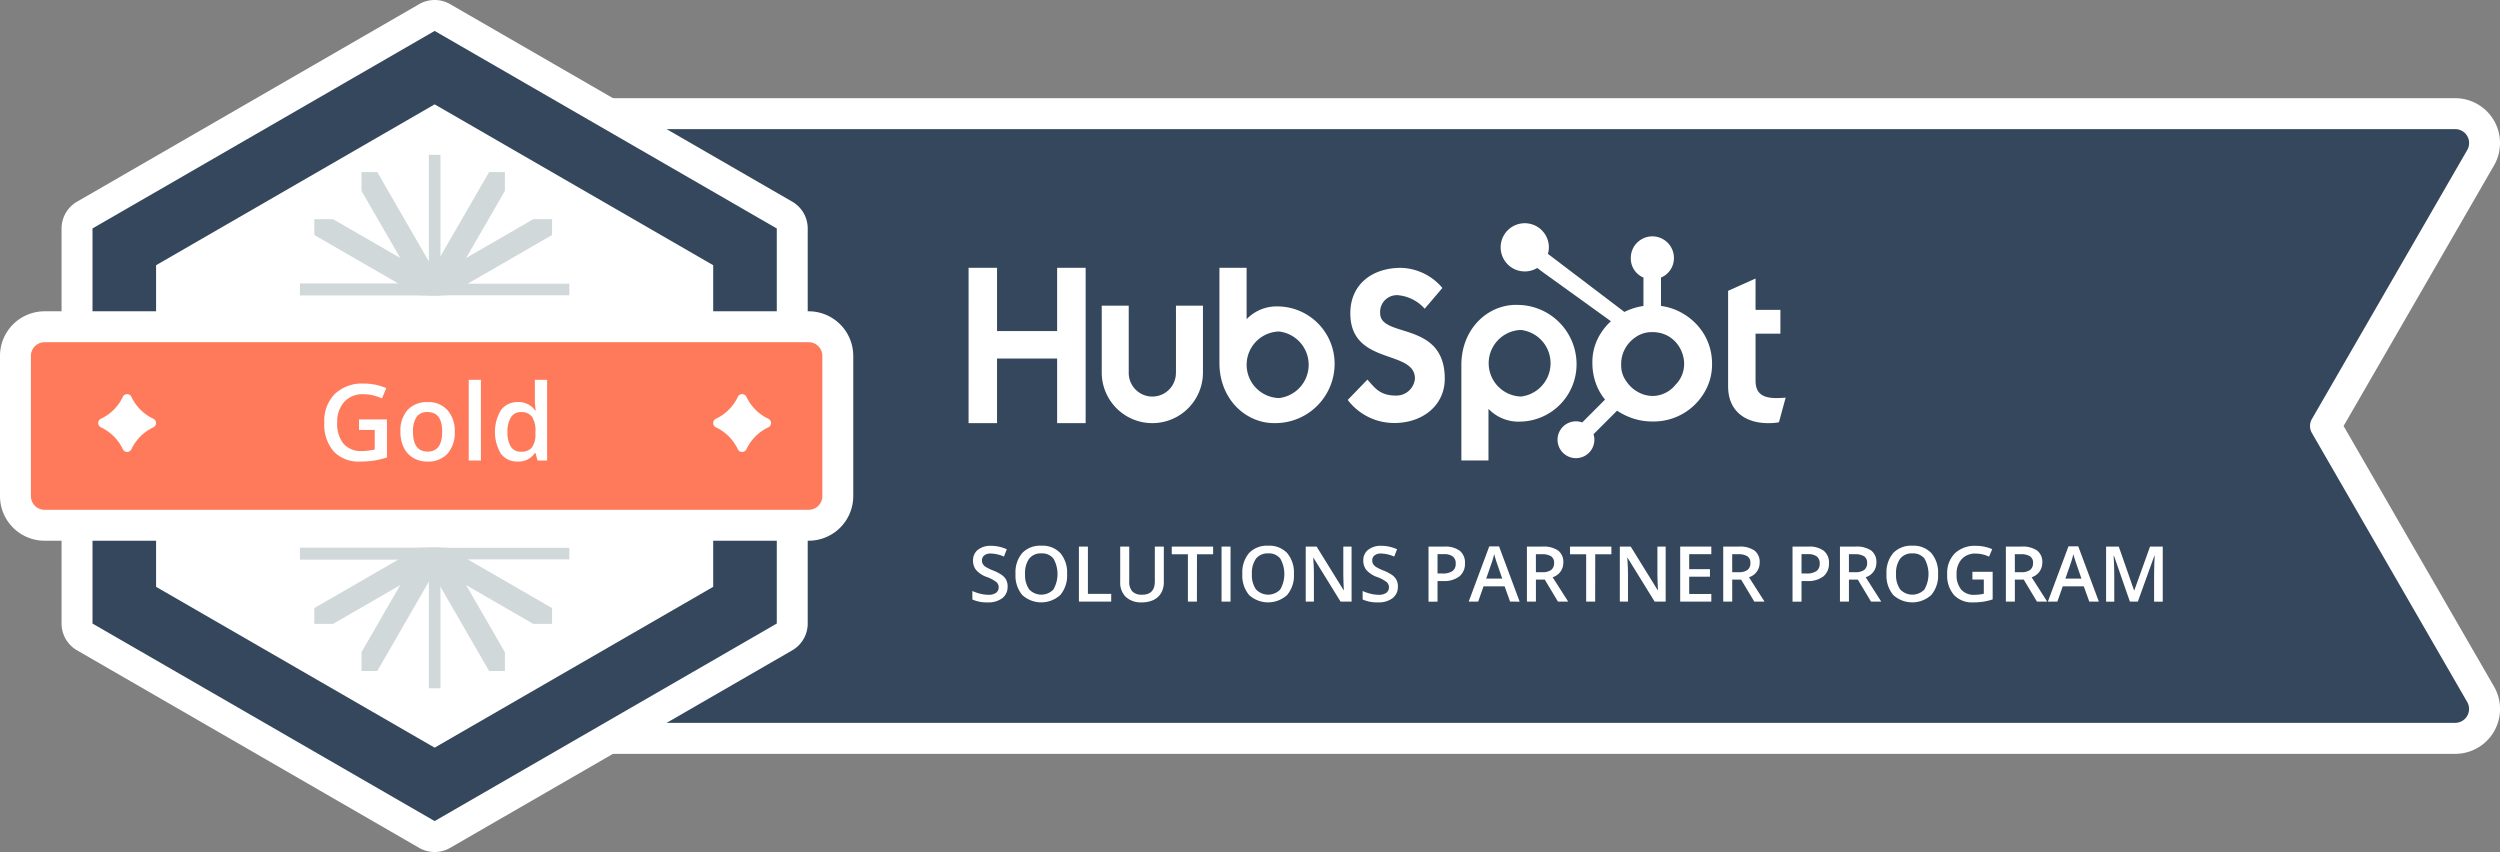 <svg xmlns="http://www.w3.org/2000/svg" xmlns:xlink="http://www.w3.org/1999/xlink" width="325" height="110.762" viewBox="0 0 325 110.762">
  <rect x="0" y="0" width="325" height="110.762" fill="#808080" stroke="none"/>
  <defs>
    <clipPath id="clip-path">
      <rect id="Rettangolo_1694" data-name="Rettangolo 1694" width="325" height="110.762" fill="none"/>
    </clipPath>
    <clipPath id="clip-path-2">
      <rect id="Rettangolo_1680" data-name="Rettangolo 1680" width="35.02" height="1.508" fill="none"/>
    </clipPath>
    <clipPath id="clip-path-3">
      <rect id="Rettangolo_1681" data-name="Rettangolo 1681" width="18.264" height="1.508" fill="none"/>
    </clipPath>
    <clipPath id="clip-path-4">
      <rect id="Rettangolo_1682" data-name="Rettangolo 1682" width="1.508" height="18.264" fill="none"/>
    </clipPath>
    <clipPath id="clip-path-5">
      <rect id="Rettangolo_1683" data-name="Rettangolo 1683" width="16.019" height="9.886" fill="none"/>
    </clipPath>
    <clipPath id="clip-path-6">
      <rect id="Rettangolo_1684" data-name="Rettangolo 1684" width="9.886" height="16.019" fill="none"/>
    </clipPath>
  </defs>
  <g id="Raggruppa_6753" data-name="Raggruppa 6753" transform="translate(0 -50)">
    <g id="Raggruppa_6738" data-name="Raggruppa 6738" transform="translate(0 50)" clip-path="url(#clip-path)">
      <path id="Tracciato_6643" data-name="Tracciato 6643" d="M112.224,110.6a3.824,3.824,0,0,1-3.819-3.82V33.213a3.824,3.824,0,0,1,3.819-3.82h260.86a3.82,3.82,0,0,1,3.308,5.729L356.257,70l20.136,34.876a3.82,3.82,0,0,1-3.308,5.729Z" transform="translate(-53.912 -14.618)" fill="#34475c"/>
      <path id="Tracciato_6644" data-name="Tracciato 6644" d="M371.1,29.415a1.809,1.809,0,0,1,1.566,2.713L352.468,67.106a1.81,1.81,0,0,0,0,1.809l20.194,34.977A1.809,1.809,0,0,1,371.1,106.6H110.236a1.809,1.809,0,0,1-1.809-1.809V31.224a1.809,1.809,0,0,1,1.809-1.809Zm0-4.021H110.236a5.837,5.837,0,0,0-5.831,5.83V104.8a5.837,5.837,0,0,0,5.831,5.83H371.1a5.83,5.83,0,0,0,5.049-8.745L356.589,68.01l19.555-33.871a5.83,5.83,0,0,0-5.049-8.745" transform="translate(-51.923 -12.629)" fill="#fff"/>
      <path id="Tracciato_6645" data-name="Tracciato 6645" d="M66.411,110.74a2.012,2.012,0,0,1-1.005-.269L20.927,84.79a2.01,2.01,0,0,1-1.005-1.741V31.69a2.01,2.01,0,0,1,1.005-1.741L65.406,4.268a2.01,2.01,0,0,1,2.011,0L111.9,29.948A2.01,2.01,0,0,1,112.9,31.69v51.36A2.01,2.01,0,0,1,111.9,84.79L67.417,110.47a2.012,2.012,0,0,1-1.005.269" transform="translate(-9.908 -1.989)" fill="#34475c"/>
      <path id="Tracciato_6646" data-name="Tracciato 6646" d="M64.422,4.021,108.9,29.7v51.36L64.422,106.74,19.943,81.061V29.7Zm0-4.021a4.017,4.017,0,0,0-2.011.539L17.933,26.219A4.02,4.02,0,0,0,15.922,29.7v51.36a4.02,4.02,0,0,0,2.011,3.483l44.478,25.68a4.024,4.024,0,0,0,4.021,0l44.478-25.68a4.02,4.02,0,0,0,2.011-3.483V29.7a4.02,4.02,0,0,0-2.011-3.483L66.433.539A4.017,4.017,0,0,0,64.422,0" transform="translate(-7.918)" fill="#fff"/>
      <path id="Tracciato_6647" data-name="Tracciato 6647" d="M112.791,89.71V47.9L76.579,26.988,40.366,47.9V89.71l36.212,20.907Z" transform="translate(-20.075 -13.422)" fill="#fff"/>
      <rect id="Rettangolo_1677" data-name="Rettangolo 1677" width="106.903" height="25.804" rx="7.517" transform="translate(2.011 42.479)" fill="#fe7a5a"/>
      <path id="Tracciato_6648" data-name="Tracciato 6648" d="M105.135,84.526a1.768,1.768,0,0,1,1.768,1.768v18.247a1.768,1.768,0,0,1-1.768,1.768H5.789a1.768,1.768,0,0,1-1.768-1.768V86.294a1.768,1.768,0,0,1,1.768-1.768Zm0-4.021H5.789A5.8,5.8,0,0,0,0,86.294v18.247a5.8,5.8,0,0,0,5.789,5.789h99.345a5.8,5.8,0,0,0,5.789-5.789V86.294a5.8,5.8,0,0,0-5.789-5.789" transform="translate(0 -40.037)" fill="#fff"/>
      <path id="Tracciato_6649" data-name="Tracciato 6649" d="M256.044,146.464a1.8,1.8,0,0,1-.69,1.5,3,3,0,0,1-1.9.543,4.538,4.538,0,0,1-1.987-.377v-1.106a5.392,5.392,0,0,0,1.04.362,4.415,4.415,0,0,0,1.025.132,1.629,1.629,0,0,0,1.025-.264.861.861,0,0,0,.33-.709.888.888,0,0,0-.3-.68,4.56,4.56,0,0,0-1.253-.661,3.314,3.314,0,0,1-1.38-.905,1.916,1.916,0,0,1-.4-1.224,1.715,1.715,0,0,1,.636-1.41,2.64,2.64,0,0,1,1.708-.514,5.018,5.018,0,0,1,2.045.45l-.372.954a4.469,4.469,0,0,0-1.7-.4,1.307,1.307,0,0,0-.862.247.811.811,0,0,0-.294.653.918.918,0,0,0,.118.477,1.2,1.2,0,0,0,.387.374,6.482,6.482,0,0,0,.969.464,5.324,5.324,0,0,1,1.155.612,1.806,1.806,0,0,1,.539.641,1.927,1.927,0,0,1,.171.841" transform="translate(-125.059 -70.197)" fill="#fff"/>
      <path id="Tracciato_6650" data-name="Tracciato 6650" d="M269.333,144.811a3.913,3.913,0,0,1-.874,2.716,3.67,3.67,0,0,1-4.962.007,3.939,3.939,0,0,1-.869-2.733,3.878,3.878,0,0,1,.874-2.721,3.218,3.218,0,0,1,2.493-.949,3.153,3.153,0,0,1,2.466.964,3.908,3.908,0,0,1,.871,2.715m-5.461,0a3.212,3.212,0,0,0,.533,2,2.17,2.17,0,0,0,3.154.007,4.06,4.06,0,0,0,.005-4.007,1.859,1.859,0,0,0-1.568-.68,1.9,1.9,0,0,0-1.588.68,3.176,3.176,0,0,0-.536,2" transform="translate(-130.611 -70.188)" fill="#fff"/>
      <path id="Tracciato_6651" data-name="Tracciato 6651" d="M279.022,148.508v-7.154h1.17v6.151h3.029v1Z" transform="translate(-138.764 -70.299)" fill="#fff"/>
      <path id="Tracciato_6652" data-name="Tracciato 6652" d="M295.372,141.354v4.629a2.748,2.748,0,0,1-.34,1.387,2.264,2.264,0,0,1-.983.915,3.42,3.42,0,0,1-1.539.321,2.881,2.881,0,0,1-2.07-.7,2.553,2.553,0,0,1-.738-1.938v-4.61h1.174v4.526a1.81,1.81,0,0,0,.411,1.307,1.694,1.694,0,0,0,1.262.421q1.654,0,1.654-1.737v-4.517Z" transform="translate(-144.075 -70.298)" fill="#fff"/>
      <path id="Tracciato_6653" data-name="Tracciato 6653" d="M306.3,148.508h-1.17v-6.151h-2.1v-1h5.378v1h-2.1Z" transform="translate(-150.702 -70.299)" fill="#fff"/>
      <rect id="Rettangolo_1678" data-name="Rettangolo 1678" width="1.17" height="7.154" transform="translate(158.8 71.056)" fill="#fff"/>
      <path id="Tracciato_6654" data-name="Tracciato 6654" d="M327.994,144.811a3.913,3.913,0,0,1-.874,2.716,3.67,3.67,0,0,1-4.962.007,3.939,3.939,0,0,1-.869-2.733,3.878,3.878,0,0,1,.874-2.721,3.218,3.218,0,0,1,2.493-.949,3.151,3.151,0,0,1,2.466.964,3.9,3.9,0,0,1,.872,2.715m-5.462,0a3.212,3.212,0,0,0,.533,2,2.17,2.17,0,0,0,3.154.007,4.06,4.06,0,0,0,.005-4.007,1.859,1.859,0,0,0-1.568-.68,1.9,1.9,0,0,0-1.588.68,3.176,3.176,0,0,0-.536,2" transform="translate(-159.784 -70.188)" fill="#fff"/>
      <path id="Tracciato_6655" data-name="Tracciato 6655" d="M343.644,148.508H342.21l-3.519-5.7h-.039l.024.318q.069.91.069,1.664v3.719h-1.062v-7.154H339.1l3.508,5.671h.03c-.007-.075-.02-.348-.039-.819s-.03-.839-.03-1.1v-3.748h1.072Z" transform="translate(-167.938 -70.298)" fill="#fff"/>
      <path id="Tracciato_6656" data-name="Tracciato 6656" d="M356.973,146.464a1.8,1.8,0,0,1-.69,1.5,3,3,0,0,1-1.9.543,4.538,4.538,0,0,1-1.987-.377v-1.106a5.379,5.379,0,0,0,1.04.362,4.418,4.418,0,0,0,1.025.132,1.63,1.63,0,0,0,1.025-.264.861.861,0,0,0,.33-.709.89.89,0,0,0-.3-.68,4.576,4.576,0,0,0-1.253-.661,3.314,3.314,0,0,1-1.38-.905,1.913,1.913,0,0,1-.4-1.224,1.715,1.715,0,0,1,.636-1.41,2.641,2.641,0,0,1,1.708-.514,5.016,5.016,0,0,1,2.045.45l-.372.954a4.472,4.472,0,0,0-1.7-.4,1.306,1.306,0,0,0-.861.247.811.811,0,0,0-.294.653.919.919,0,0,0,.118.477,1.2,1.2,0,0,0,.387.374,6.479,6.479,0,0,0,.969.464,5.342,5.342,0,0,1,1.155.612,1.8,1.8,0,0,1,.538.641,1.919,1.919,0,0,1,.171.841" transform="translate(-175.253 -70.197)" fill="#fff"/>
      <path id="Tracciato_6657" data-name="Tracciato 6657" d="M374.175,143.518a2.086,2.086,0,0,1-.734,1.717,3.235,3.235,0,0,1-2.09.6h-.743v2.677h-1.169v-7.154h2.06a3.119,3.119,0,0,1,2.009.548,1.969,1.969,0,0,1,.668,1.615m-3.568,1.331h.621a2.228,2.228,0,0,0,1.322-.313,1.14,1.14,0,0,0,.421-.979,1.11,1.11,0,0,0-.377-.92,1.861,1.861,0,0,0-1.174-.3h-.812Z" transform="translate(-183.73 -70.299)" fill="#fff"/>
      <path id="Tracciato_6658" data-name="Tracciato 6658" d="M385.207,148.48l-.714-1.987h-2.736l-.7,1.987h-1.233L382.5,141.3h1.272l2.677,7.184Zm-1.023-2.995-.67-1.948q-.074-.2-.2-.616t-.178-.617a10.947,10.947,0,0,1-.387,1.316l-.646,1.864Z" transform="translate(-188.895 -70.27)" fill="#fff"/>
      <path id="Tracciato_6659" data-name="Tracciato 6659" d="M396.053,145.65v2.858h-1.169v-7.154H396.9a3.318,3.318,0,0,1,2.05.519,1.863,1.863,0,0,1,.666,1.566,1.958,1.958,0,0,1-1.39,1.9l2.021,3.166h-1.331l-1.713-2.858Zm0-.969h.812a1.853,1.853,0,0,0,1.184-.3,1.1,1.1,0,0,0,.367-.9.97.97,0,0,0-.4-.871,2.177,2.177,0,0,0-1.194-.264h-.773Z" transform="translate(-196.384 -70.298)" fill="#fff"/>
      <path id="Tracciato_6660" data-name="Tracciato 6660" d="M409.3,148.508h-1.17v-6.151h-2.1v-1h5.378v1h-2.1Z" transform="translate(-201.928 -70.299)" fill="#fff"/>
      <path id="Tracciato_6661" data-name="Tracciato 6661" d="M424.87,148.508h-1.434l-3.519-5.7h-.039l.024.318q.069.91.069,1.664v3.719H418.91v-7.154h1.419l3.508,5.671h.03c-.007-.075-.02-.348-.039-.819s-.03-.839-.03-1.1v-3.748h1.072Z" transform="translate(-208.333 -70.298)" fill="#fff"/>
      <path id="Tracciato_6662" data-name="Tracciato 6662" d="M438.57,148.508h-4.047v-7.154h4.047v.988h-2.878v1.948h2.7v.979h-2.7v2.246h2.878Z" transform="translate(-216.098 -70.299)" fill="#fff"/>
      <path id="Tracciato_6663" data-name="Tracciato 6663" d="M446.82,145.65v2.858h-1.169v-7.154h2.021a3.318,3.318,0,0,1,2.05.519,1.863,1.863,0,0,1,.666,1.566,1.958,1.958,0,0,1-1.39,1.9l2.021,3.166h-1.331l-1.713-2.858Zm0-.969h.812a1.853,1.853,0,0,0,1.184-.3,1.1,1.1,0,0,0,.367-.9.97.97,0,0,0-.4-.871,2.177,2.177,0,0,0-1.194-.264h-.773Z" transform="translate(-221.632 -70.298)" fill="#fff"/>
      <path id="Tracciato_6664" data-name="Tracciato 6664" d="M468.309,143.518a2.086,2.086,0,0,1-.734,1.717,3.235,3.235,0,0,1-2.09.6h-.743v2.677h-1.169v-7.154h2.059a3.122,3.122,0,0,1,2.01.548,1.97,1.97,0,0,1,.668,1.615m-3.568,1.331h.621a2.228,2.228,0,0,0,1.322-.313,1.14,1.14,0,0,0,.421-.979,1.11,1.11,0,0,0-.377-.92,1.86,1.86,0,0,0-1.174-.3h-.812Z" transform="translate(-230.544 -70.299)" fill="#fff"/>
      <path id="Tracciato_6665" data-name="Tracciato 6665" d="M477.006,145.65v2.858h-1.169v-7.154h2.021a3.318,3.318,0,0,1,2.05.519,1.863,1.863,0,0,1,.666,1.566,1.958,1.958,0,0,1-1.39,1.9l2.021,3.166h-1.331l-1.713-2.858Zm0-.969h.812a1.853,1.853,0,0,0,1.184-.3,1.1,1.1,0,0,0,.367-.9.97.97,0,0,0-.4-.871,2.177,2.177,0,0,0-1.194-.264h-.773Z" transform="translate(-236.644 -70.298)" fill="#fff"/>
      <path id="Tracciato_6666" data-name="Tracciato 6666" d="M494.583,144.811a3.913,3.913,0,0,1-.874,2.716,3.669,3.669,0,0,1-4.961.007,3.937,3.937,0,0,1-.869-2.733,3.873,3.873,0,0,1,.874-2.721,3.217,3.217,0,0,1,2.493-.949,3.152,3.152,0,0,1,2.466.964,3.908,3.908,0,0,1,.871,2.715m-5.461,0a3.209,3.209,0,0,0,.534,2,2.169,2.169,0,0,0,3.153.007,4.061,4.061,0,0,0,.005-4.007,1.859,1.859,0,0,0-1.568-.68,1.9,1.9,0,0,0-1.588.68,3.176,3.176,0,0,0-.536,2" transform="translate(-242.633 -70.188)" fill="#fff"/>
      <path id="Tracciato_6667" data-name="Tracciato 6667" d="M506.85,144.526h2.633v3.592a7.572,7.572,0,0,1-1.24.3,8.706,8.706,0,0,1-1.285.089,3.228,3.228,0,0,1-2.506-.962,3.874,3.874,0,0,1-.88-2.713,3.62,3.62,0,0,1,.993-2.7,3.737,3.737,0,0,1,2.736-.976,5.326,5.326,0,0,1,2.123.431l-.411.974a4.129,4.129,0,0,0-1.742-.4,2.346,2.346,0,0,0-1.811.719,2.787,2.787,0,0,0-.666,1.967,2.935,2.935,0,0,0,.6,1.994,2.171,2.171,0,0,0,1.725.683,5.67,5.67,0,0,0,1.213-.141v-1.845H506.85Z" transform="translate(-250.437 -70.196)" fill="#fff"/>
      <path id="Tracciato_6668" data-name="Tracciato 6668" d="M519.917,145.65v2.858h-1.169v-7.154h2.021a3.318,3.318,0,0,1,2.05.519,1.863,1.863,0,0,1,.666,1.566,1.958,1.958,0,0,1-1.39,1.9l2.021,3.166h-1.331l-1.713-2.858Zm0-.969h.812a1.853,1.853,0,0,0,1.184-.3,1.1,1.1,0,0,0,.367-.9.97.97,0,0,0-.4-.871,2.177,2.177,0,0,0-1.194-.264h-.773Z" transform="translate(-257.985 -70.298)" fill="#fff"/>
      <path id="Tracciato_6669" data-name="Tracciato 6669" d="M534.994,148.48l-.714-1.987h-2.736l-.7,1.987h-1.233l2.677-7.184h1.272l2.677,7.184Zm-1.022-2.995-.67-1.948q-.074-.2-.2-.616t-.178-.617a10.957,10.957,0,0,1-.386,1.316l-.646,1.864Z" transform="translate(-263.387 -70.27)" fill="#fff"/>
      <path id="Tracciato_6670" data-name="Tracciato 6670" d="M547.763,148.508l-2.075-5.975h-.039q.082,1.331.083,2.5v3.479h-1.062v-7.154h1.649l1.987,5.691h.03l2.045-5.691h1.654v7.154H550.91V144.97q0-.534.027-1.39t.047-1.038h-.039l-2.148,5.965Z" transform="translate(-270.877 -70.298)" fill="#fff"/>
      <path id="Tracciato_6671" data-name="Tracciato 6671" d="M88.384,103.856h3.628v4.949a10.54,10.54,0,0,1-1.71.411,12.1,12.1,0,0,1-1.77.122,4.446,4.446,0,0,1-3.451-1.325,5.335,5.335,0,0,1-1.213-3.739,4.982,4.982,0,0,1,1.368-3.725A5.146,5.146,0,0,1,89,99.2a7.351,7.351,0,0,1,2.927.593l-.567,1.342a5.7,5.7,0,0,0-2.4-.553,3.23,3.23,0,0,0-2.494.991,3.834,3.834,0,0,0-.917,2.71,4.047,4.047,0,0,0,.826,2.748,2.993,2.993,0,0,0,2.376.941,7.818,7.818,0,0,0,1.672-.2v-2.542H88.384Z" transform="translate(-41.709 -49.336)" fill="#fff"/>
      <path id="Tracciato_6672" data-name="Tracciato 6672" d="M110.616,107.842a4.073,4.073,0,0,1-.937,2.852,3.36,3.36,0,0,1-2.61,1.025,3.576,3.576,0,0,1-1.847-.473,3.118,3.118,0,0,1-1.234-1.355,4.62,4.62,0,0,1-.431-2.05,4.042,4.042,0,0,1,.93-2.832,3.375,3.375,0,0,1,2.623-1.018,3.284,3.284,0,0,1,2.562,1.042,4.022,4.022,0,0,1,.944,2.808m-5.428,0q0,2.582,1.908,2.583,1.888,0,1.888-2.583,0-2.555-1.9-2.555a1.621,1.621,0,0,0-1.446.661,3.361,3.361,0,0,0-.449,1.895" transform="translate(-51.501 -51.718)" fill="#fff"/>
      <rect id="Rettangolo_1679" data-name="Rettangolo 1679" width="1.584" height="10.491" transform="translate(60.935 49.376)" fill="#fff"/>
      <path id="Tracciato_6673" data-name="Tracciato 6673" d="M130.954,108.85a2.6,2.6,0,0,1-2.178-1.011,5.543,5.543,0,0,1,.011-5.694,2.621,2.621,0,0,1,2.195-1.021,2.569,2.569,0,0,1,2.238,1.085h.081a9.564,9.564,0,0,1-.114-1.268V98.224h1.591v10.491h-1.24l-.277-.978h-.074a2.534,2.534,0,0,1-2.232,1.113m.425-1.281a1.724,1.724,0,0,0,1.423-.549,2.893,2.893,0,0,0,.458-1.784v-.222a3.34,3.34,0,0,0-.458-2,1.7,1.7,0,0,0-1.436-.594,1.457,1.457,0,0,0-1.288.678,3.471,3.471,0,0,0-.451,1.931,3.383,3.383,0,0,0,.438,1.892,1.48,1.48,0,0,0,1.315.65" transform="translate(-63.654 -48.849)" fill="#fff"/>
      <g id="Raggruppa_6698" data-name="Raggruppa 6698" transform="translate(38.994 36.876)" style="isolation: isolate">
        <g id="Raggruppa_6697" data-name="Raggruppa 6697">
          <g id="Raggruppa_6696" data-name="Raggruppa 6696" clip-path="url(#clip-path-2)">
            <line id="Linea_8" data-name="Linea 8" x1="33.512" transform="translate(0.754 0.754)" fill="none" stroke="#d1d8da" stroke-linecap="round" stroke-miterlimit="10" stroke-width="3"/>
          </g>
        </g>
      </g>
      <g id="Raggruppa_6701" data-name="Raggruppa 6701" transform="translate(38.994 36.876)" style="isolation: isolate">
        <g id="Raggruppa_6700" data-name="Raggruppa 6700">
          <g id="Raggruppa_6699" data-name="Raggruppa 6699" clip-path="url(#clip-path-3)">
            <line id="Linea_9" data-name="Linea 9" x1="16.756" transform="translate(0.754 0.754)" fill="none" stroke="#d1d8da" stroke-linecap="round" stroke-miterlimit="10" stroke-width="3"/>
          </g>
        </g>
      </g>
      <g id="Raggruppa_6704" data-name="Raggruppa 6704" transform="translate(55.75 20.12)" style="isolation: isolate">
        <g id="Raggruppa_6703" data-name="Raggruppa 6703">
          <g id="Raggruppa_6702" data-name="Raggruppa 6702" clip-path="url(#clip-path-4)">
            <line id="Linea_10" data-name="Linea 10" y1="16.756" transform="translate(0.754 0.754)" fill="none" stroke="#d1d8da" stroke-linecap="round" stroke-miterlimit="10" stroke-width="3"/>
          </g>
        </g>
      </g>
      <g id="Raggruppa_6707" data-name="Raggruppa 6707" transform="translate(40.859 28.498)" style="isolation: isolate">
        <g id="Raggruppa_6706" data-name="Raggruppa 6706">
          <g id="Raggruppa_6705" data-name="Raggruppa 6705" clip-path="url(#clip-path-5)">
            <line id="Linea_11" data-name="Linea 11" x1="14.511" y1="8.378" transform="translate(0.754 0.754)" fill="none" stroke="#d1d8da" stroke-linecap="round" stroke-miterlimit="10" stroke-width="3"/>
          </g>
        </g>
      </g>
      <g id="Raggruppa_6710" data-name="Raggruppa 6710" transform="translate(46.992 22.365)" style="isolation: isolate">
        <g id="Raggruppa_6709" data-name="Raggruppa 6709">
          <g id="Raggruppa_6708" data-name="Raggruppa 6708" clip-path="url(#clip-path-6)">
            <line id="Linea_12" data-name="Linea 12" x1="8.378" y1="14.511" transform="translate(0.754 0.754)" fill="none" stroke="#d1d8da" stroke-linecap="round" stroke-miterlimit="10" stroke-width="3"/>
          </g>
        </g>
      </g>
      <g id="Raggruppa_6713" data-name="Raggruppa 6713" transform="translate(55.75 28.498)" style="isolation: isolate">
        <g id="Raggruppa_6712" data-name="Raggruppa 6712">
          <g id="Raggruppa_6711" data-name="Raggruppa 6711" clip-path="url(#clip-path-5)">
            <line id="Linea_13" data-name="Linea 13" y1="8.378" x2="14.511" transform="translate(0.754 0.754)" fill="none" stroke="#d1d8da" stroke-linecap="round" stroke-miterlimit="10" stroke-width="3"/>
          </g>
        </g>
      </g>
      <g id="Raggruppa_6716" data-name="Raggruppa 6716" transform="translate(55.75 22.365)" style="isolation: isolate">
        <g id="Raggruppa_6715" data-name="Raggruppa 6715">
          <g id="Raggruppa_6714" data-name="Raggruppa 6714" clip-path="url(#clip-path-6)">
            <line id="Linea_14" data-name="Linea 14" y1="14.511" x2="8.378" transform="translate(0.754 0.754)" fill="none" stroke="#d1d8da" stroke-linecap="round" stroke-miterlimit="10" stroke-width="3"/>
          </g>
        </g>
      </g>
      <g id="Raggruppa_6719" data-name="Raggruppa 6719" transform="translate(38.994 71.215)" style="isolation: isolate">
        <g id="Raggruppa_6718" data-name="Raggruppa 6718">
          <g id="Raggruppa_6717" data-name="Raggruppa 6717" clip-path="url(#clip-path-2)">
            <line id="Linea_15" data-name="Linea 15" x1="33.512" transform="translate(0.754 0.754)" fill="none" stroke="#d1d8da" stroke-linecap="round" stroke-miterlimit="10" stroke-width="3"/>
          </g>
        </g>
      </g>
      <g id="Raggruppa_6722" data-name="Raggruppa 6722" transform="translate(38.994 71.215)" style="isolation: isolate">
        <g id="Raggruppa_6721" data-name="Raggruppa 6721">
          <g id="Raggruppa_6720" data-name="Raggruppa 6720" clip-path="url(#clip-path-3)">
            <line id="Linea_16" data-name="Linea 16" x1="16.756" transform="translate(0.754 0.754)" fill="none" stroke="#d1d8da" stroke-linecap="round" stroke-miterlimit="10" stroke-width="3"/>
          </g>
        </g>
      </g>
      <g id="Raggruppa_6725" data-name="Raggruppa 6725" transform="translate(55.75 71.215)" style="isolation: isolate">
        <g id="Raggruppa_6724" data-name="Raggruppa 6724">
          <g id="Raggruppa_6723" data-name="Raggruppa 6723" clip-path="url(#clip-path-4)">
            <line id="Linea_17" data-name="Linea 17" y2="16.756" transform="translate(0.754 0.754)" fill="none" stroke="#d1d8da" stroke-linecap="round" stroke-miterlimit="10" stroke-width="3"/>
          </g>
        </g>
      </g>
      <g id="Raggruppa_6728" data-name="Raggruppa 6728" transform="translate(40.859 71.215)" style="isolation: isolate">
        <g id="Raggruppa_6727" data-name="Raggruppa 6727">
          <g id="Raggruppa_6726" data-name="Raggruppa 6726" clip-path="url(#clip-path-5)">
            <line id="Linea_18" data-name="Linea 18" x1="14.511" y2="8.378" transform="translate(0.754 0.754)" fill="none" stroke="#d1d8da" stroke-linecap="round" stroke-miterlimit="10" stroke-width="3"/>
          </g>
        </g>
      </g>
      <g id="Raggruppa_6731" data-name="Raggruppa 6731" transform="translate(46.992 71.215)" style="isolation: isolate">
        <g id="Raggruppa_6730" data-name="Raggruppa 6730">
          <g id="Raggruppa_6729" data-name="Raggruppa 6729" clip-path="url(#clip-path-6)">
            <line id="Linea_19" data-name="Linea 19" x1="8.378" y2="14.511" transform="translate(0.754 0.754)" fill="none" stroke="#d1d8da" stroke-linecap="round" stroke-miterlimit="10" stroke-width="3"/>
          </g>
        </g>
      </g>
      <g id="Raggruppa_6734" data-name="Raggruppa 6734" transform="translate(55.75 71.215)" style="isolation: isolate">
        <g id="Raggruppa_6733" data-name="Raggruppa 6733">
          <g id="Raggruppa_6732" data-name="Raggruppa 6732" clip-path="url(#clip-path-5)">
            <line id="Linea_20" data-name="Linea 20" x2="14.511" y2="8.378" transform="translate(0.754 0.754)" fill="none" stroke="#d1d8da" stroke-linecap="round" stroke-miterlimit="10" stroke-width="3"/>
          </g>
        </g>
      </g>
      <g id="Raggruppa_6737" data-name="Raggruppa 6737" transform="translate(55.75 71.215)" style="isolation: isolate">
        <g id="Raggruppa_6736" data-name="Raggruppa 6736">
          <g id="Raggruppa_6735" data-name="Raggruppa 6735" clip-path="url(#clip-path-6)">
            <line id="Linea_21" data-name="Linea 21" x2="8.378" y2="14.511" transform="translate(0.754 0.754)" fill="none" stroke="#d1d8da" stroke-linecap="round" stroke-miterlimit="10" stroke-width="3"/>
          </g>
        </g>
      </g>
      <path id="Tracciato_6674" data-name="Tracciato 6674" d="M250.49,69.252h3.7v8.23H262v-8.23h3.707v20.2H262v-8.4h-7.811v8.4h-3.7ZM277.444,82.87a3.068,3.068,0,1,1-6.135,0V74.175H267.8V82.87a6.579,6.579,0,1,0,13.158,0V74.175h-3.509V82.87m13.315-8.593a5.4,5.4,0,0,0-4.132,1.659V69.252H283.1V81.634c0,4.636,3.352,7.811,7.118,7.811a7.712,7.712,0,0,0,7.854-7.566v-.017a7.454,7.454,0,0,0-7.316-7.586Zm.087,11.912a4.328,4.328,0,0,1,0-8.653,4.356,4.356,0,0,1,0,8.653m13.146-11.024a2.174,2.174,0,0,1,2.472-2.332,5.277,5.277,0,0,1,3.315,1.742l2.3-2.7a7.277,7.277,0,0,0-5.393-2.613c-3.821,0-6.575,2.22-6.575,5.9,0,6.827,8.4,4.663,8.4,8.485a2.418,2.418,0,0,1-2.471,2.219c-2.08,0-2.755-1.011-3.707-2.076l-2.557,2.641a7.555,7.555,0,0,0,6.067,3c3.624,0,6.546-2.248,6.546-5.76,0-7.586-8.4-5.225-8.4-8.513m17.677-1.085c-3.765,0-7.118,3.173-7.118,7.811v12.42h3.523V87.592a5.4,5.4,0,0,0,4.133,1.659,7.454,7.454,0,0,0,7.316-7.586,7.711,7.711,0,0,0-7.834-7.586h-.021ZM322.3,85.99a4.329,4.329,0,0,1,0-8.654,4.358,4.358,0,0,1,0,8.656Zm33.164.2c-2.076,0-2.669-.9-2.669-2.276V77.817h3.231V74.727h-3.231V70.649l-3.567,1.6V84.672c0,3.175,2.191,4.777,5.2,4.777a7.2,7.2,0,0,0,1.409-.112l.871-3.2c-.393.027-.843.055-1.238.055" transform="translate(-124.574 -34.441)" fill="#fff"/>
      <path id="Tracciato_6675" data-name="Tracciato 6675" d="M414.6,72.264a7.752,7.752,0,0,0-2.813-2.8,7.556,7.556,0,0,0-2.846-.985V64.791a2.725,2.725,0,0,0,1.68-2.553,2.8,2.8,0,1,0-5.606,0,2.693,2.693,0,0,0,1.644,2.553v3.694a8.123,8.123,0,0,0-2.477.776c-1.605-1.219-6.868-5.218-9.947-7.554a3.049,3.049,0,0,0,.129-.821,3.134,3.134,0,1,0-1.511,2.656l.649.493,8.928,6.433a7.5,7.5,0,0,0-1.26,1.483,6.9,6.9,0,0,0-1.148,3.721v.283a7.8,7.8,0,0,0,.488,2.689,7.052,7.052,0,0,0,1.157,2.009l-2.966,2.97a2.394,2.394,0,1,0,1.468,1.532l3.063-3.063a7.836,7.836,0,0,0,1.36.741,7.965,7.965,0,0,0,3.184.668h.213a7.627,7.627,0,0,0,6.482-3.6,7.035,7.035,0,0,0,1.106-3.79v-.069a7.431,7.431,0,0,0-.979-3.778Zm-3.742,6.425A3.9,3.9,0,0,1,408,80.182h-.178a3.873,3.873,0,0,1-1.811-.481,4.187,4.187,0,0,1-1.587-1.445,3.374,3.374,0,0,1-.66-1.967v-.213a4.033,4.033,0,0,1,.465-1.959A4.245,4.245,0,0,1,405.7,72.5a3.613,3.613,0,0,1,2.046-.617h.069a4.146,4.146,0,0,1,1.928.445,4.079,4.079,0,0,1,1.511,1.375,4.372,4.372,0,0,1,.678,1.931c.012.148.017.3.017.435a3.822,3.822,0,0,1-1.085,2.619Z" transform="translate(-193.011 -28.708)" fill="#fff"/>
      <path id="Tracciato_6676" data-name="Tracciato 6676" d="M28.6,102.282a5.945,5.945,0,0,1-2.84,2.84.618.618,0,0,0,0,1.122,5.945,5.945,0,0,1,2.84,2.84.618.618,0,0,0,1.122,0,5.946,5.946,0,0,1,2.84-2.84.617.617,0,0,0,0-1.122,5.946,5.946,0,0,1-2.84-2.84.618.618,0,0,0-1.122,0" transform="translate(-12.634 -50.688)" fill="#fff"/>
      <path id="Tracciato_6677" data-name="Tracciato 6677" d="M187.644,102.282a5.945,5.945,0,0,1-2.84,2.84.618.618,0,0,0,0,1.122,5.945,5.945,0,0,1,2.84,2.84.618.618,0,0,0,1.122,0,5.946,5.946,0,0,1,2.84-2.84.617.617,0,0,0,0-1.122,5.946,5.946,0,0,1-2.84-2.84.618.618,0,0,0-1.122,0" transform="translate(-91.728 -50.688)" fill="#fff"/>
    </g>
  </g>
</svg>
